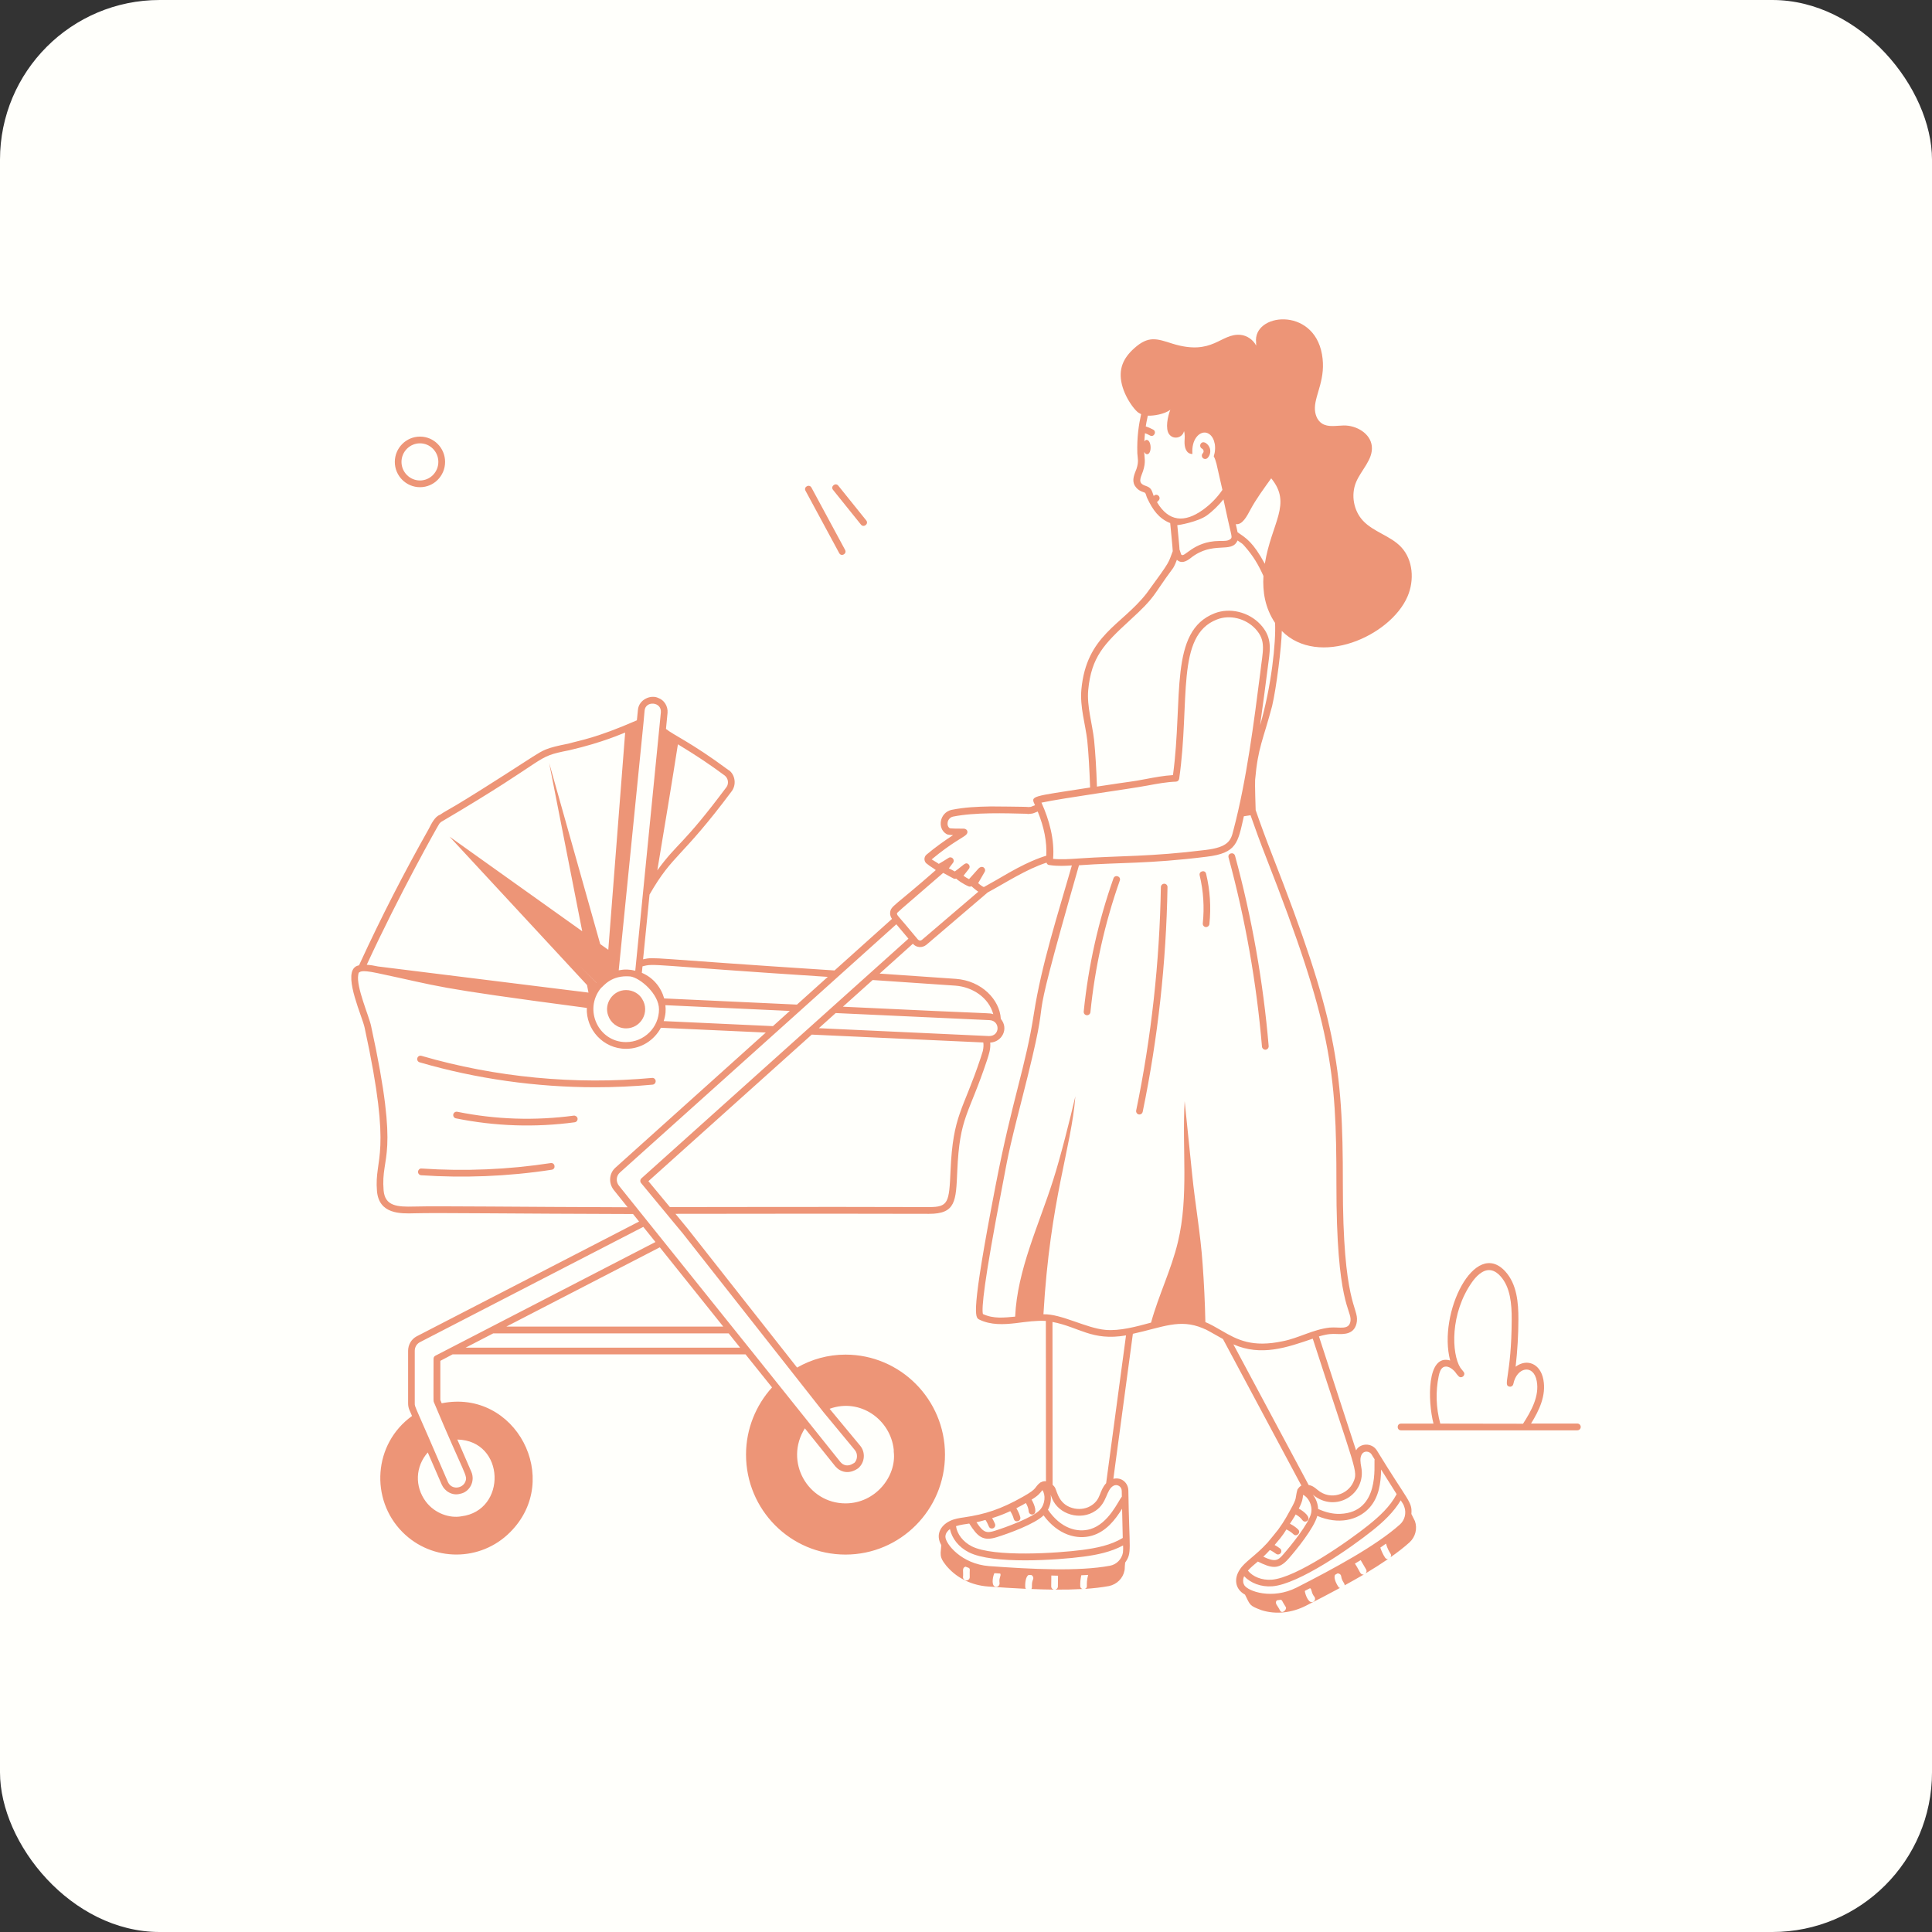 <?xml version="1.0" encoding="UTF-8"?> <svg xmlns="http://www.w3.org/2000/svg" width="121" height="121" viewBox="0 0 121 121" fill="none"><rect x="0" y="0" width="121" height="121" fill="#333333" stroke="none"/><rect width="121" height="121" rx="10" fill="#FFFFFB"></rect><path d="M99 89.369C99 89.251 98.906 89.156 98.789 89.156H95.888C96.397 88.334 96.846 87.402 96.661 86.409C96.473 85.385 95.617 85.071 94.923 85.597C95.036 84.601 95.096 83.604 95.096 82.626C95.1 81.595 95.006 80.439 94.285 79.639C92.366 77.517 90.039 82.247 90.823 85.207C89.352 84.767 89.412 87.728 89.778 89.16H87.746C87.466 89.16 87.466 89.581 87.746 89.581H95.5H98.785C98.906 89.581 99 89.486 99 89.369ZM90.204 89.16C89.937 88.182 89.903 87.155 90.106 86.177C90.148 85.977 90.22 85.73 90.382 85.635C90.627 85.491 90.925 85.688 91.129 85.916C91.196 86.018 91.268 86.109 91.351 86.192C91.532 86.378 91.826 86.124 91.664 85.916C91.6 85.832 91.536 85.749 91.464 85.666C90.898 84.771 90.816 82.254 92.188 80.306C92.407 79.995 92.848 79.48 93.354 79.552C93.618 79.586 93.84 79.776 93.976 79.931C94.598 80.621 94.681 81.686 94.677 82.633C94.666 86.181 94.1 86.769 94.538 86.844C94.647 86.867 94.757 86.791 94.779 86.678C94.994 85.613 96.047 85.408 96.246 86.496C96.42 87.432 95.907 88.361 95.387 89.168L90.204 89.16Z" fill="#ED9577"></path><path d="M22.487 60.456C22.404 60.479 22.294 60.498 22.192 60.604C21.555 61.241 22.694 63.685 22.834 64.353C24.617 72.547 23.426 72.418 23.61 74.601C23.739 76.045 25.074 76.015 25.96 75.988C27.363 75.947 32.063 76.015 39.647 76.034L40.025 76.504L26.088 83.698C25.76 83.876 25.56 84.221 25.56 84.6V87.89C25.56 88.242 25.696 88.394 25.805 88.682C23.384 90.422 23.162 93.898 25.209 95.956C27.073 97.828 30.097 97.828 31.953 95.956C35.268 92.639 32.289 86.958 27.665 87.886L27.646 87.844L27.578 87.681V85.229L28.344 84.824H46.693L48.352 86.893C47.349 88 46.723 89.486 46.723 91.1C46.723 94.561 49.51 97.362 52.953 97.362C56.386 97.362 59.184 94.561 59.184 91.1C59.184 87.651 56.389 84.839 52.953 84.839C51.856 84.839 50.822 85.134 49.921 85.65L43.064 76.944C42.993 76.856 42.231 75.935 42.302 76.022C46.168 76.022 50.355 76.004 58.184 76.022C59.866 76.022 59.87 75.223 59.953 73.347C60.104 69.897 60.662 69.882 61.82 66.388C61.937 66.024 62.054 65.694 62.016 65.296C62.752 65.262 63.197 64.428 62.68 63.81C62.616 62.612 61.481 61.422 59.863 61.305L55.092 60.975L57.173 59.106C57.392 59.36 57.762 59.383 58.026 59.167L61.854 55.896C62.966 55.297 64.268 54.441 65.543 54.027C65.565 54.103 65.618 54.164 65.701 54.175C66.289 54.262 66.749 54.224 67.13 54.202C66.255 57.257 65.237 60.38 64.754 63.469C64.249 66.778 63.404 68.806 62.348 74.275C60.786 82.36 61.069 82.508 61.326 82.641C62.061 83.004 62.876 82.951 63.585 82.872C64.336 82.777 64.89 82.698 65.501 82.728L65.508 92.769C65.339 92.754 65.282 92.795 65.195 92.833C65.184 92.841 65.169 92.844 65.158 92.848H65.154C64.732 93.186 65.041 93.193 64.068 93.739C62.676 94.531 61.665 94.842 60.402 95.028C60.089 95.073 59.768 95.119 59.474 95.266C58.889 95.558 58.584 96.134 58.953 96.771L58.912 97.241C58.935 97.325 58.837 97.533 59.214 97.992C59.248 98.041 59.289 98.094 59.338 98.143C59.976 98.867 60.892 99.284 61.85 99.36C62.672 99.421 63.476 99.47 64.253 99.508C64.241 99.485 64.219 99.466 64.215 99.44C64.189 99.212 64.226 98.723 64.426 98.64C64.483 98.644 64.535 98.644 64.592 98.644C64.694 98.689 64.743 98.81 64.701 98.916C64.57 99.224 64.679 99.39 64.596 99.519C65.075 99.538 65.546 99.553 65.999 99.557C65.908 99.531 65.837 99.462 65.837 99.364L65.844 98.674C65.984 98.678 66.127 98.685 66.263 98.685L66.255 99.368C66.255 99.466 66.18 99.534 66.093 99.557C66.693 99.561 67.262 99.549 67.794 99.519C67.719 99.489 67.658 99.432 67.655 99.349C67.643 99.117 67.673 98.886 67.719 98.659C67.862 98.651 68.009 98.647 68.149 98.636C67.971 99.33 68.183 99.386 67.953 99.512C68.496 99.474 68.997 99.417 69.45 99.334C69.944 99.231 70.332 98.852 70.423 98.371C70.43 98.287 70.476 97.779 70.468 97.863C70.913 97.23 70.721 97.112 70.668 93.345C70.66 92.898 70.272 92.492 69.729 92.617L70.951 83.535C72.822 83.126 73.874 82.577 75.326 83.183C75.673 83.357 75.088 83.009 76.593 83.862L81.504 93.041C81.391 93.106 81.341 93.17 81.281 93.258C81.274 93.269 81.262 93.277 81.258 93.288C81.089 93.898 81.281 93.739 80.791 94.603C80.663 94.831 80.459 95.244 80.052 95.797C80.01 95.854 79.433 96.567 79.384 96.616C78.611 97.461 77.958 97.806 77.645 98.306C77.283 98.845 77.325 99.516 77.974 99.872C78.309 100.546 78.245 100.558 79.011 100.846C79.927 101.134 80.927 101.005 81.783 100.569C82.522 100.194 83.239 99.823 83.921 99.451C83.899 99.436 83.868 99.44 83.85 99.417C83.714 99.243 83.491 98.803 83.62 98.625C83.668 98.598 83.721 98.568 83.77 98.541C83.876 98.538 83.981 98.606 83.997 98.719C84.046 99.061 84.219 99.129 84.215 99.288C84.63 99.061 85.03 98.833 85.415 98.61C85.181 98.644 85.189 98.428 84.857 97.927C84.977 97.855 85.098 97.783 85.219 97.711L85.562 98.299C85.611 98.382 85.585 98.481 85.517 98.545C86.026 98.242 86.497 97.942 86.931 97.643C86.927 97.643 86.923 97.647 86.92 97.647C86.852 97.647 86.784 97.613 86.746 97.552C86.618 97.359 86.523 97.147 86.448 96.927C86.569 96.843 86.686 96.76 86.803 96.677C87.002 97.355 87.221 97.309 87.085 97.533C87.531 97.219 87.934 96.908 88.274 96.601C88.651 96.256 88.779 95.733 88.617 95.267C88.575 95.183 88.353 94.736 88.394 94.819C88.455 94.042 88.213 94.084 86.233 90.84C85.909 90.332 85.185 90.388 84.943 90.813C84.936 90.82 84.932 90.828 84.928 90.832L82.605 83.698C83.212 83.524 83.427 83.539 83.695 83.547C84.163 83.566 84.872 83.596 84.981 82.755C85.083 81.849 84.091 81.701 84.102 74.136C84.11 66.763 83.676 63.773 79.671 53.528C79.29 52.554 78.954 51.641 78.641 50.735C78.637 50.647 78.588 49.078 78.607 48.847C78.784 46.8 79.112 46.342 79.671 44.223C79.931 43.127 80.267 40.489 80.278 39.515C82.575 41.831 87.063 39.864 88.149 37.366C88.591 36.35 88.507 35.062 87.749 34.258C87.078 33.549 86.014 33.318 85.354 32.602C84.774 31.973 84.6 30.995 84.928 30.203C85.249 29.429 86.003 28.777 85.916 27.944C85.833 27.148 84.958 26.636 84.159 26.647C83.691 26.655 83.182 26.776 82.79 26.522C82.469 26.314 82.337 25.897 82.352 25.514C82.382 24.657 83.065 23.691 82.793 22.182C82.254 19.173 78.437 19.616 78.671 21.462C78.664 21.508 78.667 21.553 78.675 21.599L78.671 21.64C78.483 21.28 78.105 21.015 77.702 20.973C76.435 20.856 75.975 22.311 73.429 21.523C72.437 21.204 71.924 21.015 71.037 21.811C70.347 22.429 70.03 23.115 70.264 24.081C70.381 24.555 70.615 25.017 70.902 25.415C71.279 25.923 71.381 25.87 71.467 25.939C71.32 26.602 71.2 27.39 71.23 28.383C71.245 28.694 71.335 28.891 71.177 29.369C71.049 29.695 70.883 30.051 71.056 30.392C71.124 30.475 71.211 30.692 71.603 30.82C71.731 30.866 71.728 30.843 71.792 31.044C71.811 31.105 71.829 31.165 71.86 31.222C72.195 31.927 72.576 32.477 73.289 32.761C73.304 32.935 73.448 34.36 73.448 34.52C73.15 35.285 73.372 35.031 71.807 37.165C70.242 39.17 68.043 39.777 67.726 43.184C67.628 44.283 67.979 45.36 68.096 46.38C68.179 47.228 68.231 48.15 68.273 49.321C64.49 49.908 64.547 49.832 64.822 50.431C64.803 50.439 64.592 50.522 64.558 50.534C64.547 50.534 64.46 50.541 64.418 50.545C64.32 50.518 61.884 50.507 62.039 50.507C61.141 50.526 60.439 50.553 59.583 50.723C58.84 50.909 58.697 51.875 59.255 52.22C59.3 52.258 59.376 52.289 59.689 52.304C59.146 52.66 58.588 53.054 58.033 53.52C57.833 53.68 57.863 53.99 58.071 54.112C58.286 54.29 58.437 54.354 58.554 54.453C58.569 54.464 58.588 54.483 58.584 54.472C58.591 54.483 58.603 54.483 58.61 54.491C56.019 56.773 55.782 56.731 55.748 57.163C55.736 57.303 55.785 57.436 55.864 57.55L52.266 60.779C40.318 60.006 41.08 59.915 40.276 60.081L40.68 56.026C42.166 53.444 42.622 53.846 45.843 49.533C46.175 49.048 45.975 48.411 45.594 48.206C43.301 46.505 42.155 46.023 41.71 45.652L41.808 44.647C41.842 44.227 41.593 43.84 41.231 43.715C40.782 43.491 40.013 43.791 39.952 44.465L39.888 45.113C37.301 46.239 36.373 46.353 35.581 46.577C34.174 46.853 34.042 46.978 33.382 47.384C27.785 51.004 28.196 50.594 27.548 51.034C27.238 51.136 27.005 51.614 26.857 51.906C25.285 54.691 23.874 57.443 22.558 60.301C22.531 60.354 22.509 60.407 22.487 60.456ZM41.273 63.216C41.273 64.345 40.345 65.266 39.206 65.266C37.482 65.266 36.536 63.238 37.633 61.885C37.799 61.764 38.274 61.051 39.474 61.154C40.085 61.237 41.273 62.249 41.273 63.216ZM48.409 64.266L41.567 63.951C41.699 63.53 41.706 63.265 41.673 62.954L49.465 63.314L48.409 64.266ZM37.362 61.559L37.358 61.563L36.253 60.437L37.362 61.559ZM25.946 75.565C24.875 75.595 24.113 75.538 24.026 74.56C23.83 72.252 25.09 72.733 23.241 64.258C23.113 63.637 22.291 61.791 22.438 61.044C22.453 60.938 22.483 60.904 22.487 60.9C22.57 60.9 22.506 60.707 23.622 60.942C27.779 61.817 26.783 61.806 36.752 63.125C36.691 64.463 37.77 65.687 39.207 65.687C40.157 65.687 40.972 65.149 41.391 64.368L47.961 64.668L38.551 73.124C38.143 73.48 38.098 74.098 38.445 74.534L39.309 75.61C32.456 75.591 27.439 75.523 25.946 75.565ZM28.887 94.967C28.175 95.096 27.243 94.797 26.681 94.058C26.681 94.05 26.674 94.05 26.674 94.05C25.961 93.095 26.01 91.852 26.791 90.965L27.666 92.981C27.85 93.394 28.326 93.697 28.827 93.553C29.404 93.447 29.781 92.776 29.517 92.17L28.642 90.157C31.66 90.222 31.762 94.618 28.887 94.967ZM27.266 84.908C27.194 84.946 27.153 85.018 27.153 85.097C27.156 87.504 27.134 87.716 27.168 87.804C29.125 92.473 29.31 92.39 29.14 92.807C28.967 93.228 28.28 93.334 28.05 92.811C25.934 87.879 25.976 88.148 25.976 87.891V84.601C25.976 84.374 26.093 84.176 26.281 84.07C29.155 82.585 18.953 87.853 40.289 76.838L41.051 77.786L27.266 84.908ZM45.298 83.085H31.709L41.323 78.119L45.298 83.085ZM29.159 84.404L30.89 83.509H45.637L46.353 84.404H29.159ZM55.975 90.798V90.915C56.163 92.443 54.843 94.156 52.954 94.156C50.593 94.156 49.099 91.533 50.408 89.456L52.316 91.836C52.626 92.197 53.142 92.344 53.682 91.999C53.764 91.946 53.829 91.905 53.746 91.958C54.172 91.594 54.221 90.953 53.863 90.532C53.791 90.445 51.837 88.088 51.958 88.232C53.87 87.538 55.778 88.907 55.975 90.798ZM61.556 65.816C61.545 65.839 61.538 65.892 61.417 66.26C60.304 69.61 59.686 69.788 59.531 73.329C59.444 75.315 59.399 75.599 58.185 75.599C49.604 75.576 47.141 75.599 41.955 75.599L40.609 73.977L50.838 64.797L61.583 65.289C61.605 65.43 61.602 65.589 61.556 65.816ZM61.945 64.888L51.283 64.395L52.339 63.447L61.986 63.891C62.643 63.936 62.65 64.888 61.945 64.888ZM59.829 61.73C60.915 61.81 61.926 62.481 62.209 63.519C61.854 63.421 62.907 63.538 52.791 63.049L54.654 61.378L59.829 61.73ZM61.153 95.339C61.281 95.313 61.504 95.252 61.711 95.195C61.722 95.203 61.73 95.218 61.741 95.222C61.949 95.555 61.911 95.73 62.122 95.73C62.266 95.73 62.371 95.585 62.318 95.445C62.269 95.316 62.205 95.199 62.137 95.081C62.733 94.892 63.012 94.759 63.273 94.642C63.367 94.793 63.446 94.953 63.491 95.123C63.559 95.392 63.967 95.286 63.899 95.017C63.846 94.82 63.759 94.634 63.654 94.46C64.046 94.259 64.11 94.213 64.249 94.134C64.344 94.293 64.415 94.471 64.427 94.657C64.434 94.767 64.525 94.854 64.638 94.854H64.649C65.011 94.831 64.793 94.232 64.608 93.921C65.053 93.649 65.139 93.508 65.283 93.326L65.287 93.33C65.487 93.611 65.471 94.183 65.136 94.558C64.702 95.04 62.937 95.676 62.311 95.87C61.805 96.029 61.598 96.006 61.172 95.362L61.153 95.339ZM60.704 95.419C61.221 96.234 61.553 96.548 62.428 96.272C63.167 96.044 64.804 95.449 65.358 94.907C66.256 96.135 67.459 96.457 68.406 96.173C69.269 95.915 69.835 95.203 70.276 94.49L70.318 96.321C69.567 96.779 68.662 96.954 67.787 97.071C66.245 97.272 62.243 97.545 60.859 96.844C60.312 96.563 59.942 96.078 59.874 95.582C60.191 95.483 60.429 95.464 60.704 95.419ZM59.214 96.188C59.233 96.014 59.354 95.87 59.493 95.764C59.622 96.355 60.04 96.897 60.678 97.219C62.171 97.981 66.184 97.712 67.851 97.492C68.692 97.382 69.567 97.204 70.337 96.791C70.337 97.083 70.356 96.901 70.329 97.242C70.25 97.659 69.922 97.989 69.514 98.061C67.557 98.428 64.585 98.277 61.937 98.083C60.218 97.951 59.222 96.692 59.211 96.253L59.214 96.188ZM60.734 98.773C60.734 98.891 60.64 98.982 60.523 98.982H60.519C60.402 98.982 60.312 98.883 60.312 98.769C60.353 98.421 60.225 98.201 60.467 98.117C60.542 98.152 60.621 98.174 60.697 98.205C60.776 98.337 60.715 98.231 60.734 98.773ZM62.601 99.141C62.62 99.27 62.522 99.383 62.394 99.383C62.081 99.383 62.152 98.834 62.262 98.557C62.266 98.542 62.284 98.538 62.292 98.527C62.409 98.534 62.529 98.542 62.646 98.55C62.718 98.705 62.552 98.803 62.601 99.141ZM70.254 93.368L70.261 93.732C70.05 93.975 69.443 95.423 68.289 95.767C67.466 96.01 66.429 95.718 65.633 94.555C65.788 94.27 65.845 93.941 65.803 93.618C65.83 93.687 65.86 93.774 65.886 93.835C66.293 94.858 67.685 95.263 68.617 94.615C69.36 94.111 69.262 93.311 69.741 93.05C69.975 92.929 70.25 93.103 70.254 93.368ZM69.277 92.891C68.828 93.387 68.968 93.868 68.383 94.267C68.081 94.475 67.689 94.551 67.304 94.479C66.331 94.289 66.218 93.455 66.086 93.19C66.045 93.107 65.984 93.05 65.924 92.989L65.916 82.793C67.587 83.108 68.383 84.002 70.522 83.635L69.277 92.891ZM79.12 97.496C79.26 97.367 79.392 97.223 79.524 97.083C79.539 97.083 79.55 97.094 79.566 97.09C79.845 97.231 79.916 97.356 80.041 97.356C80.241 97.356 80.327 97.102 80.169 96.98C80.063 96.897 79.946 96.829 79.829 96.761C80.41 96.097 80.482 95.908 80.565 95.787C80.727 95.866 80.882 95.965 81.01 96.09C81.21 96.283 81.5 95.984 81.3 95.787C81.15 95.642 80.976 95.525 80.787 95.43C80.878 95.282 80.98 95.146 81.067 94.99L81.146 94.85C81.587 95.085 81.534 95.297 81.738 95.297C81.779 95.297 81.821 95.286 81.859 95.26C82.156 95.051 81.662 94.653 81.342 94.483C81.583 94.013 81.587 93.846 81.61 93.622C81.911 93.747 82.217 94.248 82.119 94.755C81.998 95.392 80.806 96.859 80.376 97.344C80.041 97.739 79.86 97.845 79.12 97.496ZM78.777 97.799C79.615 98.212 80.075 98.334 80.693 97.629C81.206 97.049 82.3 95.695 82.5 94.941C83.827 95.502 85.038 95.222 85.758 94.441C86.366 93.77 86.483 92.883 86.498 92.034L87.471 93.577C87.063 94.358 86.381 94.979 85.694 95.529C84.472 96.507 81.191 98.819 79.645 98.936C79.034 98.978 78.472 98.758 78.155 98.368C78.347 98.151 78.506 98.03 78.777 97.799ZM80.169 100.869C80.026 100.555 79.803 100.422 79.965 100.229C80.048 100.221 80.135 100.206 80.218 100.191C80.35 100.274 80.222 100.172 80.531 100.653C80.61 100.797 80.308 101.108 80.169 100.869ZM82.315 99.998C82.428 100.138 82.326 100.342 82.153 100.342C81.927 100.342 81.761 99.895 81.723 99.671C81.719 99.656 81.73 99.645 81.73 99.63C81.836 99.577 81.942 99.52 82.051 99.467C82.183 99.558 82.108 99.744 82.315 99.998ZM87.946 94.365C87.946 94.365 87.946 94.369 87.95 94.369C88.093 94.763 87.98 95.21 87.674 95.479C86.177 96.817 83.563 98.227 81.206 99.429C79.675 100.198 78.166 99.668 77.925 99.273C77.891 99.19 77.872 99.137 77.902 99.22C77.834 99.088 77.842 98.898 77.917 98.716C78.325 99.145 78.97 99.402 79.682 99.349C81.338 99.224 84.65 96.905 85.962 95.851C86.626 95.32 87.278 94.718 87.727 93.963C87.904 94.251 87.874 94.175 87.931 94.312C87.923 94.32 87.938 94.346 87.946 94.365ZM85.279 91.098C85.287 91.09 85.291 91.083 85.294 91.075C85.43 90.844 85.762 90.878 85.894 91.079L86.09 91.394C86.034 91.75 86.445 94.714 83.937 94.812C83.495 94.831 83.028 94.721 82.552 94.505C82.541 94.179 82.421 93.865 82.221 93.611C83.635 94.79 85.589 93.588 85.253 91.871C85.2 91.587 85.162 91.314 85.279 91.098ZM84.755 92.83C84.419 93.581 83.333 94.001 82.515 93.308C82.273 93.107 82.183 93.05 81.957 93.001C81.474 92.095 83.703 96.26 77.246 84.196C78.989 84.961 80.591 84.397 82.217 83.84C84.932 92.22 85.072 92.125 84.755 92.83ZM83.699 74.151C83.688 81.732 84.657 82.016 84.582 82.721C84.502 83.343 83.884 83.089 83.28 83.146C82.254 83.256 81.327 83.805 80.361 83.995C78.419 84.412 77.495 83.912 76.499 83.332C75.654 82.839 75.575 82.846 75.492 82.805C75.466 81.592 75.409 80.379 75.319 79.162C75.19 77.278 74.855 75.444 74.666 73.575C74.504 72.037 74.349 70.498 74.195 68.966C74.021 71.908 74.463 74.917 73.772 77.786C73.361 79.515 72.558 81.126 72.09 82.835C71.159 83.085 70.14 83.369 69.235 83.29C68.024 83.184 66.478 82.281 65.35 82.312C65.769 75.095 67.1 71.907 67.349 68.663C67.014 70.1 66.41 72.507 65.954 73.921C65.056 76.748 63.714 79.519 63.578 82.46C62.891 82.521 62.224 82.608 61.56 82.297C61.469 81.964 61.617 80.281 62.759 74.368C63.103 72.602 63.076 72.446 63.978 68.936C66.342 59.703 63.759 67.519 67.576 54.192C70.148 54.003 71.883 54.113 75.556 53.658C77.469 53.431 77.525 52.794 77.902 51.122C78.042 51.099 78.181 51.081 78.321 51.058C78.619 51.914 78.936 52.782 79.298 53.703C83.39 64.161 83.703 67.053 83.699 74.151ZM77.51 33.338L77.397 32.826C77.812 32.895 78.106 32.303 78.306 31.932C78.679 31.238 79.154 30.601 79.615 29.957C80.938 31.568 79.633 32.728 79.215 35.309C78.475 33.952 78.057 33.709 77.51 33.338ZM72.46 31.447C72.505 31.409 72.546 31.371 72.58 31.325C72.739 31.113 72.441 30.855 72.256 31.064C72.12 30.658 72.09 30.545 71.747 30.427C71.234 30.26 71.426 29.95 71.585 29.51C71.777 28.93 71.671 28.661 71.66 28.301C71.709 28.392 71.773 28.452 71.845 28.449C72.162 28.433 72.12 27.535 71.803 27.55C71.751 27.554 71.705 27.592 71.671 27.649C71.69 27.243 71.683 27.49 71.709 27.13C71.811 27.167 71.913 27.213 72.022 27.274C72.264 27.41 72.467 27.039 72.222 26.906C72.06 26.819 71.909 26.754 71.758 26.705C71.781 26.565 71.803 26.406 71.886 26.034C72.26 26.049 72.92 25.943 73.297 25.666C73.135 26.061 72.969 26.853 73.222 27.194C73.489 27.562 74.063 27.425 74.153 27.001C74.221 27.201 74.195 27.421 74.187 27.634C74.172 28.032 74.293 28.433 74.681 28.433C74.609 27.52 75.103 27.05 75.488 27.092C75.884 27.133 76.152 27.63 76.092 28.213C76.084 28.339 76.05 28.467 76.016 28.577C76.092 28.714 76.141 28.873 76.186 29.04C76.307 29.586 76.431 30.135 76.559 30.681C76.235 31.155 75.828 31.579 75.33 31.936C74.172 32.762 73.184 32.671 72.46 31.447ZM75.575 32.288C75.982 31.992 76.322 31.644 76.624 31.276C77.106 33.569 77.197 33.607 77.095 33.732C76.921 33.895 76.707 33.88 76.363 33.88C74.696 33.899 74.165 35.006 73.972 34.721L73.889 34.46C73.885 34.452 73.878 34.445 73.874 34.437C73.855 34.107 73.889 34.57 73.734 32.887C73.814 32.898 75.021 32.679 75.575 32.288ZM68.522 46.342C68.405 45.311 68.066 44.242 68.153 43.23C68.349 41.142 69.144 40.338 70.755 38.856C72.456 37.299 72.105 37.416 73.478 35.566C73.576 35.4 73.648 35.229 73.708 35.059C73.976 35.312 74.274 35.18 74.564 34.956C75.967 33.831 77.144 34.706 77.506 33.849C77.819 34.069 77.789 34.02 77.959 34.217C78.509 34.846 78.815 35.377 79.128 36.071C79.071 37.064 79.226 38.072 79.856 39.012C79.92 40.206 79.626 43.014 78.92 45.417C79.12 43.992 79.286 42.692 79.456 41.377C79.562 40.566 79.648 39.865 78.928 39.095C78.196 38.322 77.023 38.041 76.073 38.409C73.195 39.523 74.115 43.719 73.463 48.544C72.894 48.578 72.328 48.684 71.781 48.787C70.729 48.988 71.17 48.885 68.7 49.264C68.662 48.108 68.605 47.191 68.522 46.342ZM71.856 49.2C72.445 49.09 73.052 48.976 73.652 48.954C73.753 48.95 73.836 48.874 73.852 48.772C74.549 43.901 73.618 39.8 76.22 38.796C77.016 38.485 78.004 38.724 78.619 39.376C79.328 40.138 79.086 40.74 78.928 42.147C78.543 45.149 78.076 48.871 77.242 52.017C77.095 52.635 76.925 53.063 75.5 53.233C72.034 53.665 70.178 53.586 67.568 53.764C67.032 53.802 66.478 53.84 65.954 53.791C66.056 52.6 65.716 51.346 65.226 50.269C66.723 49.955 70.713 49.416 71.856 49.2ZM58.35 53.824C59.565 52.805 60.357 52.433 60.478 52.304C60.534 52.266 60.591 52.179 60.591 52.111C60.591 52.016 60.527 51.918 60.372 51.899C59.87 51.903 59.572 51.887 59.486 51.872C59.244 51.728 59.309 51.239 59.682 51.145C61.047 50.868 62.922 50.932 64.317 50.966C64.381 50.993 64.427 50.974 64.498 50.97C64.532 50.966 64.562 50.966 64.566 50.963C64.653 50.94 64.57 51.004 64.992 50.826C65.396 51.815 65.573 52.729 65.528 53.593C65.445 53.627 64.687 53.805 63.171 54.669C62.62 54.992 62.186 55.242 61.624 55.553C61.549 55.549 61.364 55.401 61.262 55.31C61.398 55.075 61.519 54.859 61.669 54.605C61.786 54.408 61.519 54.127 61.262 54.419C61.111 54.594 60.923 54.802 60.689 55.06C60.568 54.999 60.455 54.931 60.342 54.848L60.681 54.416C60.749 54.332 60.742 54.211 60.663 54.135C60.47 53.949 60.353 54.188 59.799 54.579C59.697 54.518 59.535 54.438 59.425 54.385C59.508 54.279 59.588 54.173 59.689 54.033C59.829 53.843 59.599 53.601 59.407 53.73C59.214 53.855 59.003 53.983 58.792 54.105L58.78 54.093C58.765 54.078 58.75 54.067 58.735 54.059C58.626 53.999 58.456 53.881 58.35 53.824ZM59.071 54.669C59.154 54.719 59.927 55.132 59.72 55.018C59.772 55.045 59.833 55.045 59.886 55.026C59.95 55.102 60.293 55.352 60.659 55.511C60.719 55.537 60.783 55.534 60.84 55.503C60.87 55.534 61.145 55.769 61.27 55.848L57.755 58.85C57.54 59.025 57.43 58.74 57.347 58.672V58.668H57.343C56.265 57.353 56.167 57.342 56.178 57.205C56.182 57.156 56.137 57.198 59.071 54.669ZM56.137 57.887L56.895 58.789C52.742 62.515 44.422 69.986 40.172 73.799C40.089 73.875 40.078 74.004 40.149 74.091C40.221 74.178 42.201 76.57 42.08 76.426C42.152 76.513 42.804 77.298 42.733 77.21L51.573 88.441L53.534 90.81C53.746 91.06 53.697 91.435 53.512 91.614L53.432 91.659C53.116 91.864 52.822 91.788 52.637 91.568L46.957 84.469L46.949 84.461C46.074 83.366 40.813 76.812 38.765 74.261C38.561 74.007 38.588 73.643 38.825 73.435C61.824 52.786 40.273 72.142 56.137 57.887ZM51.844 61.181L49.913 62.917L41.597 62.531C41.397 61.829 40.918 61.234 40.198 60.927L40.239 60.522C41.024 60.317 40.559 60.45 51.844 61.181ZM45.384 48.567C45.606 48.738 45.659 49.06 45.505 49.287C42.714 53.021 42.468 52.725 41.167 54.51C41.631 51.732 42.11 48.84 42.457 46.615C43.747 47.4 44.456 47.885 45.384 48.567ZM40.371 44.504C40.428 43.871 41.439 43.943 41.39 44.61L39.787 60.795C39.425 60.708 39.138 60.696 38.75 60.768L40.3 45.281L40.371 44.504ZM27.521 51.577C27.585 51.531 27.563 51.512 27.657 51.459C34.699 47.316 33.352 47.441 35.66 46.986C37.814 46.486 38.964 45.94 39.153 45.88L38.097 59.486L37.591 59.126L34.393 47.779L36.464 58.323L28.151 52.395L36.765 61.693L36.856 62.166C18.79 59.922 25.02 60.696 23.674 60.529C23.463 60.483 23.214 60.438 22.969 60.423C25.01 56.003 27.401 51.755 27.521 51.577Z" fill="#ED9577"></path><path d="M75.328 28.39C75.2 28.523 75.294 28.746 75.479 28.746C75.532 28.746 75.588 28.723 75.63 28.682C75.762 28.545 75.822 28.348 75.792 28.162C75.736 27.81 75.336 27.533 75.189 27.814C75.136 27.916 75.178 28.045 75.279 28.098C75.392 28.155 75.415 28.303 75.328 28.39Z" fill="#ED9577"></path><path d="M76.944 53.706C77.996 57.572 78.698 61.559 79.037 65.55C79.048 65.66 79.139 65.743 79.245 65.743H79.263C79.38 65.732 79.463 65.63 79.456 65.516C79.116 61.498 78.407 57.488 77.351 53.6C77.276 53.327 76.868 53.433 76.944 53.706Z" fill="#ED9577"></path><path d="M75.134 54.824C75.371 55.81 75.435 56.822 75.33 57.83C75.319 57.947 75.401 58.05 75.514 58.061H75.537C75.643 58.061 75.733 57.982 75.744 57.872C75.854 56.814 75.786 55.753 75.537 54.722C75.477 54.453 75.07 54.555 75.134 54.824Z" fill="#ED9577"></path><path d="M72.92 55.347H72.916C72.803 55.347 72.709 55.438 72.705 55.556C72.626 60.244 72.109 64.952 71.159 69.546C71.136 69.659 71.207 69.773 71.321 69.796C71.336 69.8 71.351 69.8 71.362 69.8C71.46 69.8 71.547 69.731 71.566 69.633C72.52 65.016 73.04 60.282 73.12 55.563C73.127 55.446 73.033 55.347 72.92 55.347Z" fill="#ED9577"></path><path d="M69.736 55.01C68.786 57.701 68.16 60.509 67.873 63.352C67.862 63.47 67.945 63.572 68.062 63.583H68.084C68.19 63.583 68.28 63.504 68.292 63.394C68.575 60.581 69.193 57.811 70.132 55.15C70.227 54.888 69.831 54.748 69.736 55.01Z" fill="#ED9577"></path><path d="M50.449 30.736L52.558 34.64C52.69 34.887 53.059 34.686 52.927 34.439L50.819 30.535C50.683 30.293 50.314 30.494 50.449 30.736Z" fill="#ED9577"></path><path d="M54.25 32.591L52.5 30.415C52.327 30.199 51.999 30.465 52.172 30.68L53.922 32.856C54.096 33.072 54.428 32.807 54.25 32.591Z" fill="#ED9577"></path><path d="M27.876 28.929C27.876 28.053 27.171 27.344 26.307 27.344C25.436 27.344 24.727 28.057 24.727 28.929C24.727 29.804 25.436 30.513 26.307 30.513C27.171 30.513 27.876 29.804 27.876 28.929ZM25.145 28.929C25.145 28.288 25.666 27.765 26.303 27.765C26.937 27.765 27.453 28.288 27.453 28.929C27.453 29.569 26.937 30.092 26.303 30.092C25.666 30.092 25.145 29.569 25.145 28.929Z" fill="#ED9577"></path><path d="M70.457 98.098L70.431 98.382C70.461 98.257 70.453 98.185 70.457 98.098Z" fill="#ED9577"></path><path d="M38.089 63.599C38.24 64.054 38.678 64.406 39.209 64.406C40.152 64.406 40.722 63.367 40.22 62.568C40.043 62.257 39.662 62.007 39.209 62.007C38.372 62.007 37.818 62.863 38.089 63.599Z" fill="#ED9577"></path><path d="M41.065 67.7C41.053 67.582 40.952 67.495 40.835 67.51C36.026 67.954 31.033 67.476 26.397 66.127C26.284 66.093 26.167 66.157 26.137 66.271C26.103 66.381 26.167 66.498 26.28 66.532C29.829 67.567 33.586 68.094 37.312 68.094C38.504 68.094 39.696 68.041 40.873 67.931C40.99 67.92 41.072 67.814 41.065 67.7Z" fill="#ED9577"></path><path d="M35.936 69.871C33.503 70.197 31.048 70.118 28.638 69.629C28.525 69.61 28.415 69.678 28.389 69.792C28.366 69.905 28.438 70.019 28.555 70.042C31.006 70.538 33.518 70.622 35.992 70.288C36.105 70.273 36.188 70.167 36.173 70.049C36.155 69.939 36.045 69.86 35.936 69.871Z" fill="#ED9577"></path><path d="M34.491 72.843C31.821 73.252 29.098 73.366 26.405 73.184C26.299 73.165 26.19 73.264 26.182 73.381C26.175 73.499 26.261 73.597 26.378 73.605C28.996 73.783 31.764 73.688 34.555 73.26C34.827 73.218 34.77 72.805 34.491 72.843Z" fill="#ED9577"></path></svg> 